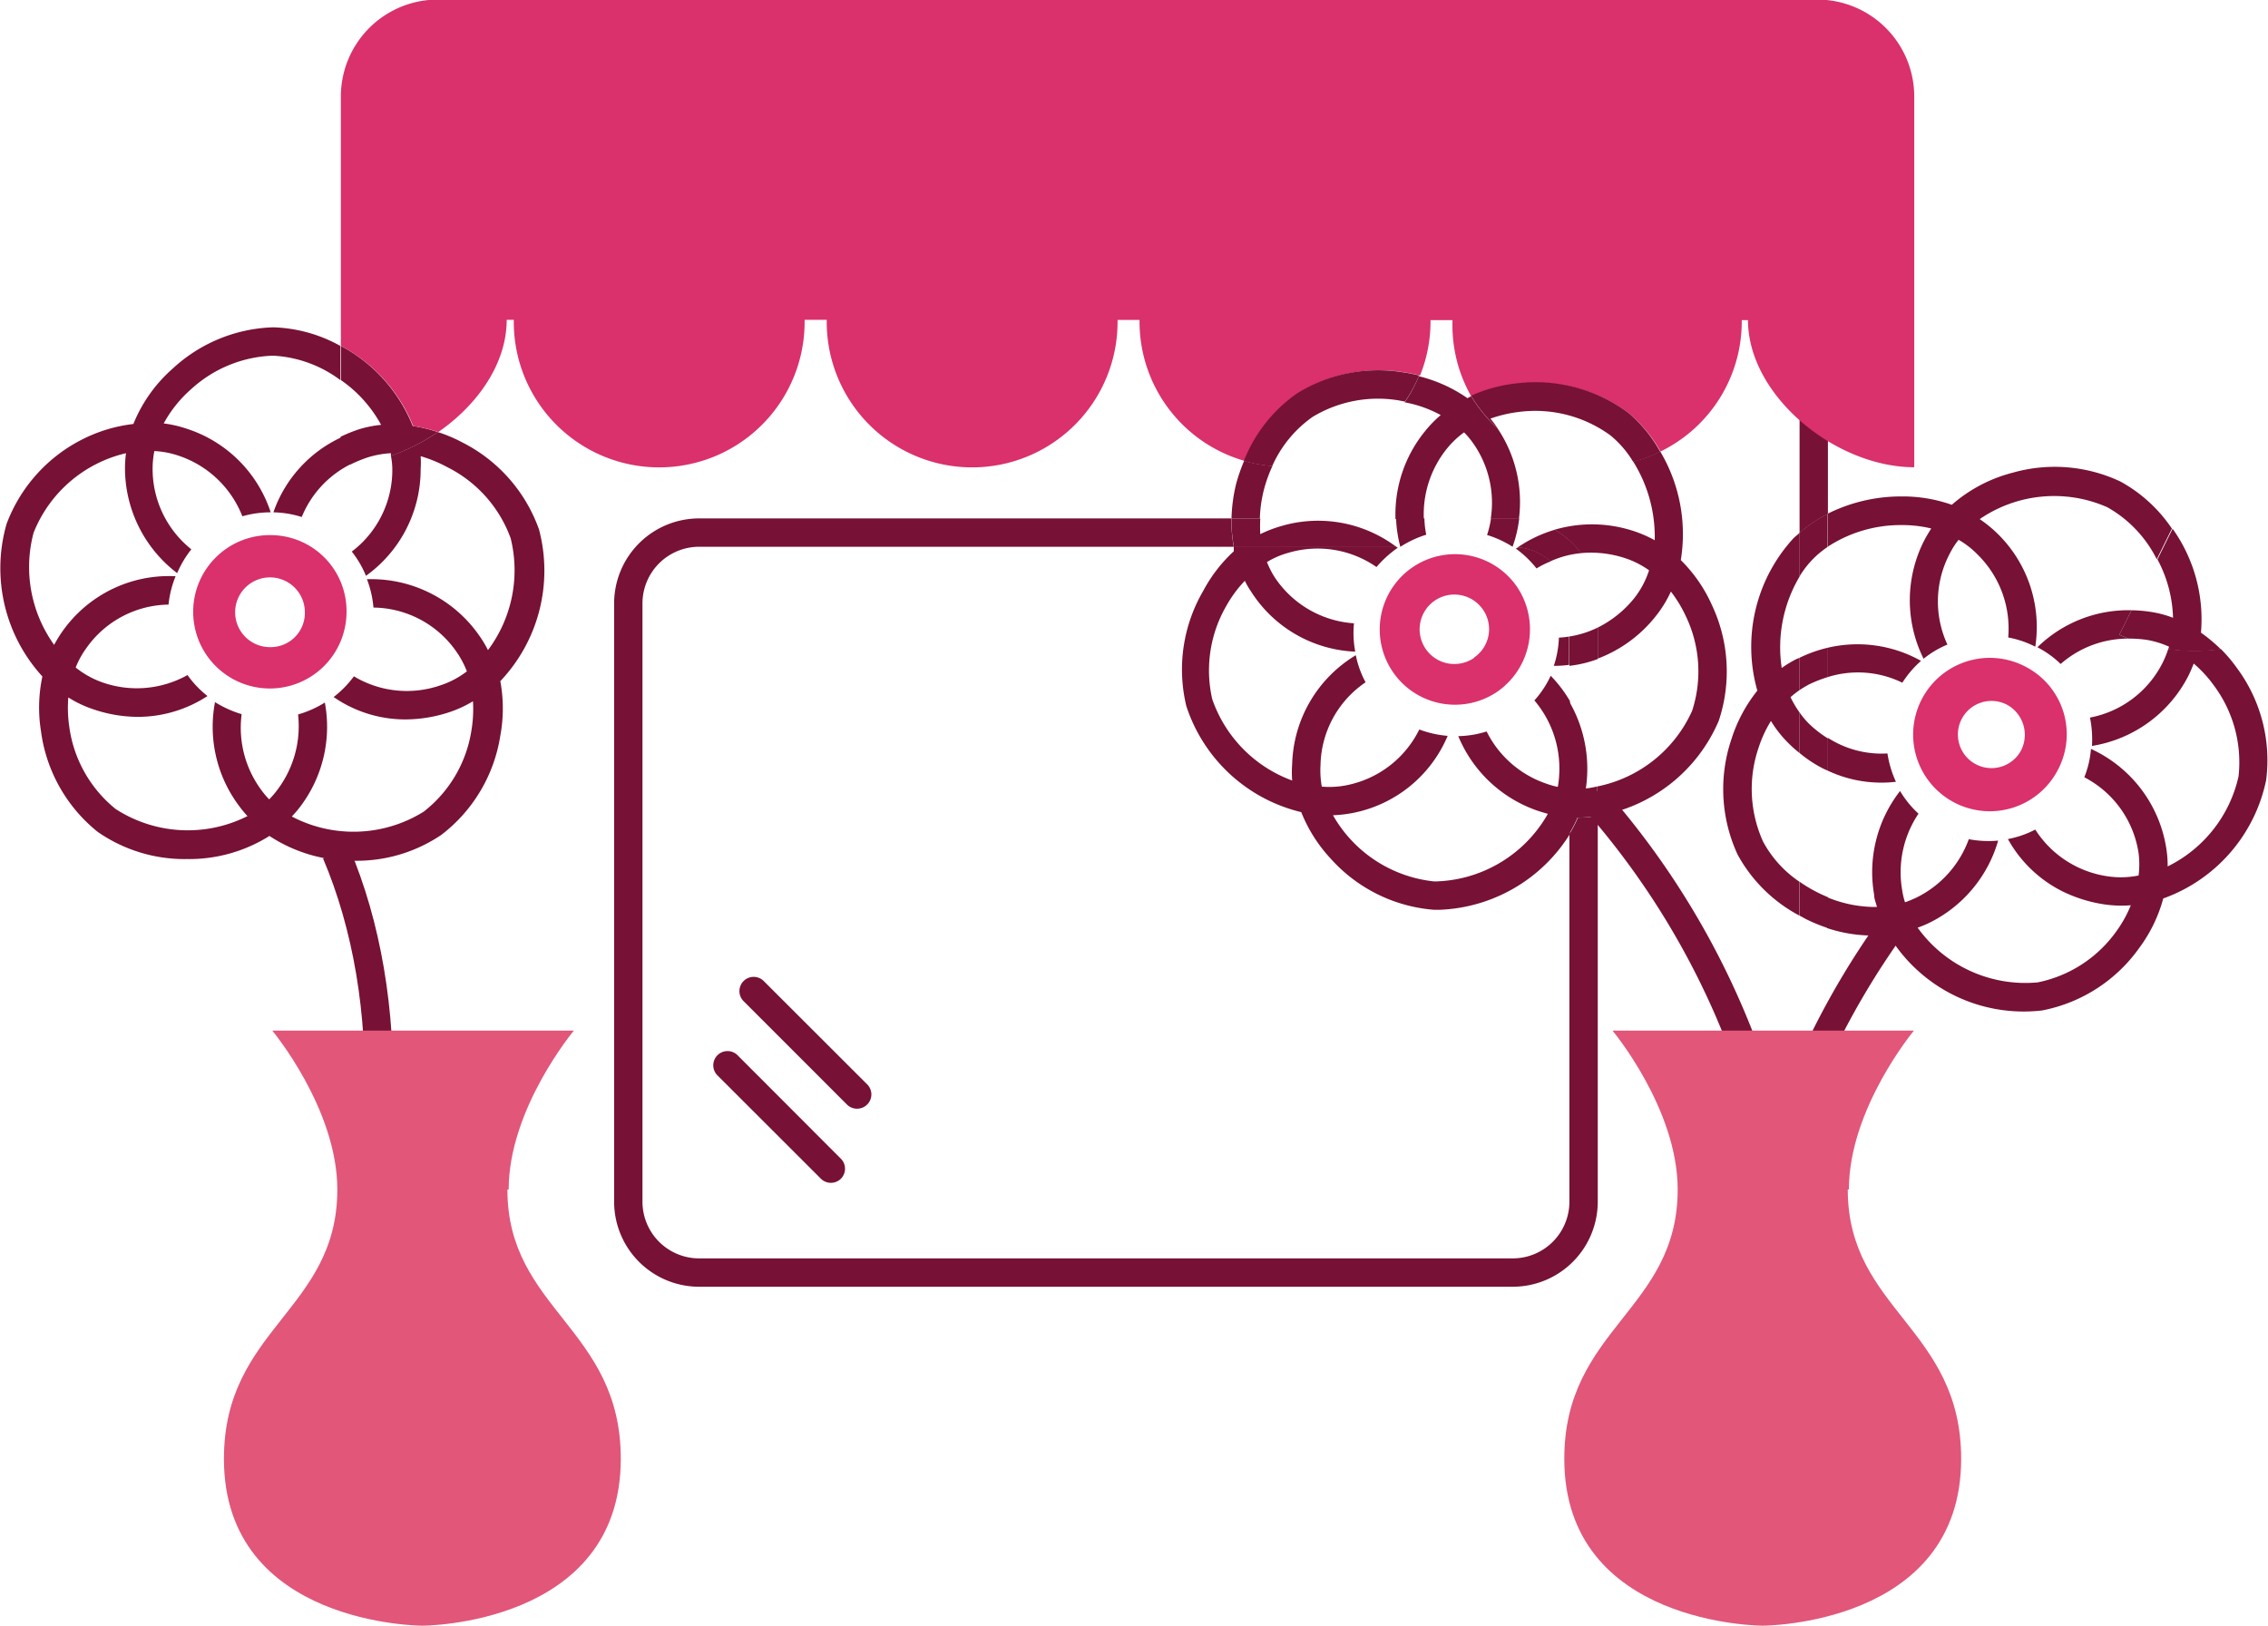 <svg xmlns="http://www.w3.org/2000/svg" viewBox="0 0 160.02 114.71"><defs><style>.cls-1{fill:none;}.cls-2{fill:#771136;}.cls-3{fill:#da306c;}.cls-4{fill:#e15679;}</style></defs><g id="Ebene_1" data-name="Ebene 1"><rect class="cls-1" x="44.33" y="37.42" width="67.4" height="52.19" rx="5"/><path class="cls-2" d="M60.57,79.24a1,1,0,0,1-.71-.3l-7.29-7.29A1,1,0,1,1,54,70.24l7.3,7.29a1,1,0,0,1,0,1.41A1,1,0,0,1,60.57,79.24Z" transform="translate(-0.11 -1.03)"/><path class="cls-2" d="M58.73,84.47a1,1,0,0,1-.7-.29l-7.3-7.29a1,1,0,0,1,1.42-1.42l7.29,7.3a1,1,0,0,1,0,1.41A1,1,0,0,1,58.73,84.47Z" transform="translate(-0.11 -1.03)"/><path class="cls-1" d="M13.66,28.47a8.85,8.85,0,0,0-1.95,2.43,8.1,8.1,0,0,1,1.55.35,9.21,9.21,0,0,1,6,5.92,7.32,7.32,0,0,0-2,.28,7.32,7.32,0,0,0-4.61-4.31,6.11,6.11,0,0,0-1.6-.29,6.63,6.63,0,0,0-.13,1.08,7.25,7.25,0,0,0,2.73,5.88,7.29,7.29,0,0,0-1,1.68,9.31,9.31,0,0,1-3.68-7.58A8.69,8.69,0,0,1,9,33a9.29,9.29,0,0,0-6.49,5.61,9.41,9.41,0,0,0,1.45,7.91,9.18,9.18,0,0,1,8.57-4.84,7.22,7.22,0,0,0-.5,2,7.21,7.21,0,0,0-5.84,3.06,6.16,6.16,0,0,0-.76,1.38,6.49,6.49,0,0,0,1.89,1.05,7.33,7.33,0,0,0,6-.52,7.07,7.07,0,0,0,1.41,1.48,9,9,0,0,1-4.9,1.47,9.87,9.87,0,0,1-3.17-.54,8,8,0,0,1-1.75-.83A9.15,9.15,0,0,0,5,52.31,9,9,0,0,0,8.22,58.1a9.36,9.36,0,0,0,9.3.5,7.74,7.74,0,0,1-.57-.69,9.3,9.3,0,0,1-1.63-7.35,7.79,7.79,0,0,0,1.88.85,7.38,7.38,0,0,0,1.38,5.34,6,6,0,0,0,.56.67,6,6,0,0,0,.57-.66,7.44,7.44,0,0,0,1.47-5.33,7.47,7.47,0,0,0,1.89-.84A9.32,9.32,0,0,1,21.32,58c-.18.24-.38.46-.58.68a9.37,9.37,0,0,0,9.3-.34,9,9,0,0,0,3.35-5.74,9.11,9.11,0,0,0,.11-2.07,8.25,8.25,0,0,1-1.76.8,10,10,0,0,1-3,.48,8.87,8.87,0,0,1-5.07-1.58,7.33,7.33,0,0,0,1.43-1.46,7.25,7.25,0,0,0,6.06.65,6.26,6.26,0,0,0,1.91-1A6.38,6.38,0,0,0,32.31,47a7.21,7.21,0,0,0-5.85-3.17,7.33,7.33,0,0,0-.46-2,9.28,9.28,0,0,1,7.94,4,7.9,7.9,0,0,1,.6,1,9.39,9.39,0,0,0,1.6-7.89,9.07,9.07,0,0,0-4.44-5,9.72,9.72,0,0,0-1.95-.74,6.48,6.48,0,0,1,0,.88,9.24,9.24,0,0,1-3.86,7.56,7,7,0,0,0-1-1.71,7.22,7.22,0,0,0,2.86-5.86,5.29,5.29,0,0,0-.07-.9,11.46,11.46,0,0,1-2.85.58,7.21,7.21,0,0,0-3.48,3.74,7.21,7.21,0,0,0-2-.33,9.13,9.13,0,0,1,4.77-5.29v-4a8.66,8.66,0,0,0-4.76-1.72A9,9,0,0,0,13.66,28.47Z" transform="translate(-0.11 -1.03)"/><path class="cls-2" d="M19.4,37.17a7.21,7.21,0,0,1,2,.33,7.21,7.21,0,0,1,3.48-3.74c-.23,0-.46,0-.69,0V31.88A9.13,9.13,0,0,0,19.4,37.17Z" transform="translate(-0.11 -1.03)"/><path class="cls-2" d="M27.79,34.08a7.22,7.22,0,0,1-2.86,5.86,7,7,0,0,1,1,1.71,9.24,9.24,0,0,0,3.86-7.56,6.48,6.48,0,0,0,0-.88A9.72,9.72,0,0,1,31.7,34a9.07,9.07,0,0,1,4.44,5,9.39,9.39,0,0,1-1.6,7.89,7.9,7.9,0,0,0-.6-1,9.28,9.28,0,0,0-7.94-4,7.33,7.33,0,0,1,.46,2A7.21,7.21,0,0,1,32.31,47a6.38,6.38,0,0,1,.74,1.39,6.26,6.26,0,0,1-1.91,1,7.25,7.25,0,0,1-6.06-.65,7.33,7.33,0,0,1-1.43,1.46,8.87,8.87,0,0,0,5.07,1.58,10,10,0,0,0,3-.48,8.25,8.25,0,0,0,1.76-.8,9.11,9.11,0,0,1-.11,2.07A9,9,0,0,1,30,58.29a9.37,9.37,0,0,1-9.3.34c.2-.22.4-.44.58-.68a9.32,9.32,0,0,0,1.75-7.36,7.47,7.47,0,0,1-1.89.84,7.44,7.44,0,0,1-1.47,5.33,6,6,0,0,1-.57.66,6,6,0,0,1-.56-.67,7.38,7.38,0,0,1-1.38-5.34,7.79,7.79,0,0,1-1.88-.85A9.3,9.3,0,0,0,17,57.91a7.74,7.74,0,0,0,.57.69,9.36,9.36,0,0,1-9.3-.5A9,9,0,0,1,5,52.31a9.15,9.15,0,0,1-.07-2.08,8,8,0,0,0,1.75.83,9.87,9.87,0,0,0,3.17.54,9,9,0,0,0,4.9-1.47,7.07,7.07,0,0,1-1.41-1.48,7.33,7.33,0,0,1-6,.52,6.49,6.49,0,0,1-1.89-1.05,6.16,6.16,0,0,1,.76-1.38A7.21,7.21,0,0,1,12,43.68a7.22,7.22,0,0,1,.5-2,9.18,9.18,0,0,0-8.57,4.84,9.41,9.41,0,0,1-1.45-7.91A9.29,9.29,0,0,1,9,33a8.69,8.69,0,0,0-.07.88,9.31,9.31,0,0,0,3.68,7.58,7.29,7.29,0,0,1,1-1.68,7.25,7.25,0,0,1-2.73-5.88A6.63,6.63,0,0,1,11,32.85a6.11,6.11,0,0,1,1.6.29,7.32,7.32,0,0,1,4.61,4.31,7.32,7.32,0,0,1,2-.28,9.21,9.21,0,0,0-6-5.92,8.1,8.1,0,0,0-1.55-.35,8.85,8.85,0,0,1,1.95-2.43,9,9,0,0,1,5.75-2.35,8.66,8.66,0,0,1,4.76,1.72V25.43a10.34,10.34,0,0,0-4.73-1.31A10.9,10.9,0,0,0,12.33,27a10.4,10.4,0,0,0-2.81,3.94,10.65,10.65,0,0,0-3.43,1A11,11,0,0,0,.57,38,11.32,11.32,0,0,0,3.1,48.75,10.52,10.52,0,0,0,3,52.6a10.94,10.94,0,0,0,4,7.11,10.73,10.73,0,0,0,6.3,1.92A10.64,10.64,0,0,0,19.12,60a10.66,10.66,0,0,0,6,1.75,10.67,10.67,0,0,0,6.12-1.82,10.92,10.92,0,0,0,4.17-7,10.56,10.56,0,0,0,0-3.85,11.33,11.33,0,0,0,2.73-10.7,11,11,0,0,0-5.43-6.15A10,10,0,0,0,31,31.51a14.1,14.1,0,0,1-3.31,1.67A5.29,5.29,0,0,1,27.79,34.08Z" transform="translate(-0.11 -1.03)"/><path class="cls-2" d="M24.16,25.43v2.41A9.22,9.22,0,0,1,27,31a8,8,0,0,0-1.55.31,10.86,10.86,0,0,0-1.31.53V33.8c.23,0,.46,0,.69,0a9.92,9.92,0,0,1,1.21-.5A6.7,6.7,0,0,1,27.69,33l0,.19A14.1,14.1,0,0,0,31,31.51a10.37,10.37,0,0,0-1.77-.43A11.07,11.07,0,0,0,24.16,25.43Z" transform="translate(-0.11 -1.03)"/><path class="cls-3" d="M19.3,38.78a5.41,5.41,0,1,0,5.26,5.45A5.36,5.36,0,0,0,19.3,38.78Zm-.07,7.9a2.46,2.46,0,1,1,2.39-2.43A2.41,2.41,0,0,1,19.23,46.68Z" transform="translate(-0.11 -1.03)"/><path class="cls-1" d="M141.7,50.74a2.46,2.46,0,1,0,1,3.27A2.42,2.42,0,0,0,141.7,50.74Z" transform="translate(-0.11 -1.03)"/><path class="cls-1" d="M126.44,50.21a7.31,7.31,0,0,0,.64,1.08V49.71A7.38,7.38,0,0,0,126.44,50.21Z" transform="translate(-0.11 -1.03)"/><path class="cls-1" d="M151.59,46.17a8.32,8.32,0,0,0-1.31-.09,7.21,7.21,0,0,0-4.78,1.79,6.8,6.8,0,0,0-1.64-1.18,9.15,9.15,0,0,1,6.64-2.61,9.57,9.57,0,0,1,1.4.12,7.53,7.53,0,0,1,1.53.41,9.24,9.24,0,0,0-1.13-4.14,8.62,8.62,0,0,0-3.49-3.67,9.29,9.29,0,0,0-9,.84,9.11,9.11,0,0,1,1.23,1,9.2,9.2,0,0,1,2.69,8A6.85,6.85,0,0,0,141.8,46a7.32,7.32,0,0,0-2.2-5.91,6,6,0,0,0-1.3-1,5.24,5.24,0,0,0-.59.91,7.23,7.23,0,0,0-.2,6.48,6.82,6.82,0,0,0-1.68,1,9.25,9.25,0,0,1,.09-8.43c.14-.26.29-.51.45-.76a8.72,8.72,0,0,0-2.08-.24,9.39,9.39,0,0,0-5.21,1.54v7.11a9.17,9.17,0,0,1,6.57.93,7.26,7.26,0,0,0-1.32,1.54,7.11,7.11,0,0,0-5.25-.4v4.33a7,7,0,0,0,4.2,1.1,7.42,7.42,0,0,0,.6,2,8.89,8.89,0,0,1-4.8-.78v8.92a8.84,8.84,0,0,0,3.52.69c-.07-.29-.15-.57-.2-.87a9.3,9.3,0,0,1,1.83-7.31,7.13,7.13,0,0,0,1.3,1.6,7.4,7.4,0,0,0-1.15,5.4,5,5,0,0,0,.2.85,7.92,7.92,0,0,0,.8-.33,7.4,7.4,0,0,0,3.7-4.12,7.6,7.6,0,0,0,2.07.1,9.33,9.33,0,0,1-4.86,5.8,8.33,8.33,0,0,1-.82.34,9.36,9.36,0,0,0,8.47,3.86,9,9,0,0,0,5.57-3.63,8.56,8.56,0,0,0,1-1.81,8.28,8.28,0,0,1-1.92-.07,10.08,10.08,0,0,1-2.92-.92,9,9,0,0,1-3.83-3.68,7,7,0,0,0,1.93-.67,7.29,7.29,0,0,0,5.13,3.3,6.27,6.27,0,0,0,2.16-.06,6.34,6.34,0,0,0,0-1.57,7.24,7.24,0,0,0-3.82-5.46,6.82,6.82,0,0,0,.47-2A9.29,9.29,0,0,1,153,60.91a7.67,7.67,0,0,1,.08,1.17,9.35,9.35,0,0,0,5-6.34,9.06,9.06,0,0,0-1.75-6.44,8.63,8.63,0,0,0-1.41-1.53c-.11.27-.22.54-.35.81a9.29,9.29,0,0,1-6.83,5,7.71,7.71,0,0,0-.14-2,7.25,7.25,0,0,0,5.19-4,6.65,6.65,0,0,0,.33-.84l.06-.18A6.38,6.38,0,0,0,151.59,46.17Zm-6.27,9.14a5.31,5.31,0,1,1-2.26-7.23A5.34,5.34,0,0,1,145.32,55.31Z" transform="translate(-0.11 -1.03)"/><path class="cls-1" d="M125.83,48.15a8.5,8.5,0,0,1,1-.61l.26-.11V41.72A9.78,9.78,0,0,0,125.83,48.15Z" transform="translate(-0.11 -1.03)"/><path class="cls-1" d="M126.25,53.41a8.13,8.13,0,0,1-1.19-1.52,8.52,8.52,0,0,0-.87,1.88,9,9,0,0,0,.32,6.64,8,8,0,0,0,2.57,2.82V54.15A8.28,8.28,0,0,1,126.25,53.41Z" transform="translate(-0.11 -1.03)"/><path class="cls-2" d="M129.08,16.44h-2V38.63a9.36,9.36,0,0,1,2-1.35Z" transform="translate(-0.11 -1.03)"/><path class="cls-2" d="M145.5,47.87a7.21,7.21,0,0,1,4.78-1.79c-.21-.09-.43-.17-.64-.28l.86-1.72a9.15,9.15,0,0,0-6.64,2.61A6.8,6.8,0,0,1,145.5,47.87Z" transform="translate(-0.11 -1.03)"/><path class="cls-2" d="M133.88,56.18a7.42,7.42,0,0,1-.6-2,7,7,0,0,1-4.2-1.1V55.4A8.89,8.89,0,0,0,133.88,56.18Z" transform="translate(-0.11 -1.03)"/><path class="cls-2" d="M134.33,49.19a7.26,7.26,0,0,1,1.32-1.54,9.17,9.17,0,0,0-6.57-.93v2.07A7.11,7.11,0,0,1,134.33,49.19Z" transform="translate(-0.11 -1.03)"/><path class="cls-2" d="M124.51,60.41a9,9,0,0,1-.32-6.64,8.52,8.52,0,0,1,.87-1.88,8.13,8.13,0,0,0,1.19,1.52,8.28,8.28,0,0,0,.83.74V51.29a7.31,7.31,0,0,1-.64-1.08,7.38,7.38,0,0,1,.64-.5V47.43l-.26.11a8.5,8.5,0,0,0-1,.61,9.78,9.78,0,0,1,1.25-6.43V38.63c-.14.13-.3.25-.43.38a11.32,11.32,0,0,0-2.54,10.74,10.56,10.56,0,0,0-1.82,3.4,11,11,0,0,0,.43,8.17,10.63,10.63,0,0,0,4.36,4.3V63.23A8,8,0,0,1,124.51,60.41Z" transform="translate(-0.11 -1.03)"/><path class="cls-2" d="M157.92,48.13a10.26,10.26,0,0,0-1.12-1.32,13.56,13.56,0,0,1-3.71,0,6.65,6.65,0,0,1-.33.84,7.25,7.25,0,0,1-5.19,4,7.71,7.71,0,0,1,.14,2,9.29,9.29,0,0,0,6.83-5c.13-.27.24-.54.35-.81a8.63,8.63,0,0,1,1.41,1.53,9.06,9.06,0,0,1,1.75,6.44,9.35,9.35,0,0,1-5,6.34,7.67,7.67,0,0,0-.08-1.17,9.29,9.29,0,0,0-5.33-7.12,6.82,6.82,0,0,1-.47,2A7.24,7.24,0,0,1,151,61.22a6.34,6.34,0,0,1,0,1.57,6.27,6.27,0,0,1-2.16.06,7.29,7.29,0,0,1-5.13-3.3,7,7,0,0,1-1.93.67,9,9,0,0,0,3.83,3.68,10.08,10.08,0,0,0,2.92.92,8.28,8.28,0,0,0,1.92.07,8.56,8.56,0,0,1-1,1.81,9,9,0,0,1-5.57,3.63,9.36,9.36,0,0,1-8.47-3.86,8.33,8.33,0,0,0,.82-.34,9.33,9.33,0,0,0,4.86-5.8,7.6,7.6,0,0,1-2.07-.1,7.4,7.4,0,0,1-3.7,4.12,7.92,7.92,0,0,1-.8.33,5,5,0,0,1-.2-.85,7.4,7.4,0,0,1,1.15-5.4,7.13,7.13,0,0,1-1.3-1.6,9.3,9.3,0,0,0-1.83,7.31c0,.3.13.58.2.87a8.84,8.84,0,0,1-3.52-.69V66.5a10.29,10.29,0,0,0,4.33.47,11.12,11.12,0,0,0,10.84,5.34,10.94,10.94,0,0,0,6.87-4.43,10.4,10.4,0,0,0,1.68-3.47A11.3,11.3,0,0,0,160,56.06,10.92,10.92,0,0,0,157.92,48.13Z" transform="translate(-0.11 -1.03)"/><path class="cls-2" d="M134.29,38.07a8.72,8.72,0,0,1,2.08.24c-.16.25-.31.5-.45.76a9.25,9.25,0,0,0-.09,8.43,6.82,6.82,0,0,1,1.68-1,7.23,7.23,0,0,1,.2-6.48,5.24,5.24,0,0,1,.59-.91,6,6,0,0,1,1.3,1A7.32,7.32,0,0,1,141.8,46a6.85,6.85,0,0,1,1.91.65,9.2,9.2,0,0,0-2.69-8,9.11,9.11,0,0,0-1.23-1,9.29,9.29,0,0,1,9-.84,8.62,8.62,0,0,1,3.49,3.67l1.07-2.16A10.37,10.37,0,0,0,149.72,35a10.86,10.86,0,0,0-7.62-.62,10.47,10.47,0,0,0-4.28,2.26,10.36,10.36,0,0,0-3.52-.59,11.58,11.58,0,0,0-5.22,1.21v2.33A9.39,9.39,0,0,1,134.29,38.07Z" transform="translate(-0.11 -1.03)"/><path class="cls-2" d="M127.08,63.23v2.39l.42.23a11.41,11.41,0,0,0,1.58.65V64.32A10.45,10.45,0,0,1,127.08,63.23Z" transform="translate(-0.11 -1.03)"/><path class="cls-2" d="M129.08,48.79V46.72a9.56,9.56,0,0,0-2,.71v2.28c.21-.14.43-.27.65-.39A9.43,9.43,0,0,1,129.08,48.79Z" transform="translate(-0.11 -1.03)"/><path class="cls-2" d="M128.06,40.43a6.91,6.91,0,0,1,1-.82V37.28a9.36,9.36,0,0,0-2,1.35v3.09A6.74,6.74,0,0,1,128.06,40.43Z" transform="translate(-0.11 -1.03)"/><path class="cls-2" d="M129.08,55.4V53.12A7.86,7.86,0,0,1,127.66,52a6.43,6.43,0,0,1-.58-.71v2.86a8.93,8.93,0,0,0,1.77,1.15Z" transform="translate(-0.11 -1.03)"/><path class="cls-2" d="M153.43,44.61a7.53,7.53,0,0,0-1.53-.41,9.57,9.57,0,0,0-1.4-.12l-.86,1.72c.21.11.43.19.64.28a8.32,8.32,0,0,1,1.31.09,6.38,6.38,0,0,1,1.56.48l-.06.18a13.56,13.56,0,0,0,3.71,0,11,11,0,0,0-1.4-1.17,11,11,0,0,0-2-7.33l-1.07,2.16A9.24,9.24,0,0,1,153.43,44.61Z" transform="translate(-0.11 -1.03)"/><path class="cls-3" d="M143.06,48.08a5.41,5.41,0,1,0,2.26,7.23A5.36,5.36,0,0,0,143.06,48.08ZM142.69,54a2.37,2.37,0,1,1-1-3.27A2.42,2.42,0,0,1,142.69,54Z" transform="translate(-0.11 -1.03)"/><path class="cls-2" d="M23.63,98.51l-1.86-.74c5-12.55,5.43-26.07,1.13-36.19l1.84-.78C29.24,71.39,28.83,85.49,23.63,98.51Z" transform="translate(-0.11 -1.03)"/><path class="cls-4" d="M36,84.94c0-5.71,4.6-11.21,4.6-11.21H19.32s4.59,5.5,4.59,11.21c0,8.51-8,9.79-8,19,0,11.77,14,11.77,14,11.77s14,0,14-11.77c0-9.23-8-10.51-8-19" transform="translate(-0.11 -1.03)"/><path class="cls-2" d="M124,97.16l-2,0a57.51,57.51,0,0,1,10.49-30.94l1.6,1.19A55.44,55.44,0,0,0,124,97.16Z" transform="translate(-0.11 -1.03)"/><path class="cls-1" d="M119.54,51.17a9,9,0,0,0-.43-6.64A9.15,9.15,0,0,0,118,42.76a8.3,8.3,0,0,1-1,1.65,9.47,9.47,0,0,1-4.19,3.08v9A9.35,9.35,0,0,0,119.54,51.17Z" transform="translate(-0.11 -1.03)"/><path class="cls-1" d="M101.62,65.22h-.36a10.92,10.92,0,0,1-7.32-3.63,10.47,10.47,0,0,1-2.06-3.26,11.29,11.29,0,0,1-8.11-7.49A11,11,0,0,1,85,42.72,10.47,10.47,0,0,1,87.21,40c0-.12,0-.23,0-.35H49.44a4,4,0,0,0-4,4V85.8a4,4,0,0,0,4,4h57.4a4,4,0,0,0,4-4V59.87A11.34,11.34,0,0,1,101.62,65.22Z" transform="translate(-0.11 -1.03)"/><path class="cls-1" d="M109.76,48h0a7.07,7.07,0,0,0,.38-2,5.47,5.47,0,0,0,.72-.08V43.6a4,4,0,0,0-1.35-3,6.36,6.36,0,0,0-1,.5A7.26,7.26,0,0,0,107,39.74a1,1,0,0,0,.17-.1c-.12,0-.23,0-.35,0H98.62l.15.1a7.82,7.82,0,0,0-1.5,1.36,7.27,7.27,0,0,0-6.23-1,5.83,5.83,0,0,0-1.5.65,6.72,6.72,0,0,0,.5,1A7.29,7.29,0,0,0,95.64,45a7,7,0,0,0,.09,2,9.16,9.16,0,0,1-7.35-4.25,5.77,5.77,0,0,1-.44-.76,8.68,8.68,0,0,0-1.24,1.69,9.09,9.09,0,0,0-1,6.59A9.38,9.38,0,0,0,91.33,56a7.64,7.64,0,0,1,0-1.17,9.26,9.26,0,0,1,4.49-7.67,6.85,6.85,0,0,0,.69,1.91A7.22,7.22,0,0,0,93.28,55a6.42,6.42,0,0,0,.14,1.57,6.24,6.24,0,0,0,2.15-.19,7.28,7.28,0,0,0,4.73-3.84,7.49,7.49,0,0,0,2,.45,9.16,9.16,0,0,1-8.09,5.6,9.32,9.32,0,0,0,7.16,4.67,9.39,9.39,0,0,0,8-4.77c-.28-.08-.56-.16-.84-.26A9.33,9.33,0,0,1,103,53a7.19,7.19,0,0,0,2-.33,7.34,7.34,0,0,0,4.14,3.67,5.8,5.8,0,0,0,.84.24,6.09,6.09,0,0,0,.1-.87,7.4,7.4,0,0,0-1.75-5.23,7,7,0,0,0,1.11-1.74,9.09,9.09,0,0,1,1.36,1.79V48A7.73,7.73,0,0,1,109.76,48Z" transform="translate(-0.11 -1.03)"/><path class="cls-1" d="M100.7,31.39a8.39,8.39,0,0,1,1.1-1.13,8.77,8.77,0,0,0-3-1,8.92,8.92,0,0,0-6.11,1.16,8.89,8.89,0,0,0-3.46,5.17,9.26,9.26,0,0,0-.28,2h9.61A9.29,9.29,0,0,1,100.7,31.39Z" transform="translate(-0.11 -1.03)"/><path class="cls-1" d="M115.79,38.64a8.66,8.66,0,0,1,1.07.5,9.37,9.37,0,0,0-3.09-7.42,9,9,0,0,0-6.46-1.65,9.26,9.26,0,0,0-2,.47,8.44,8.44,0,0,1,.52.7,9.36,9.36,0,0,1,1.52,6.39,5.82,5.82,0,0,1,2.49.77A9.39,9.39,0,0,1,115.79,38.64Z" transform="translate(-0.11 -1.03)"/><path class="cls-1" d="M112.84,45.3a7.71,7.71,0,0,0,2.62-2.13,6.3,6.3,0,0,0,1-1.91,6.45,6.45,0,0,0-1.39-.75,7.69,7.69,0,0,0-3.42-.46,6,6,0,0,1,1.17,3.55Z" transform="translate(-0.11 -1.03)"/><path class="cls-1" d="M104.14,32.35a6.16,6.16,0,0,0-.69-.84,6.34,6.34,0,0,0-1.19,1.12,7.37,7.37,0,0,0-1.65,5h4.72A7.29,7.29,0,0,0,104.14,32.35Z" transform="translate(-0.11 -1.03)"/><path class="cls-2" d="M111.44,58.71a9.11,9.11,0,0,1-.6,1.16V85.8a4,4,0,0,1-4,4H49.44a4,4,0,0,1-4-4V43.6a4,4,0,0,1,4-4H87.16a10.06,10.06,0,0,1-.17-2H49.44a6,6,0,0,0-6,6V85.8a6,6,0,0,0,6,6h57.4a6,6,0,0,0,6-6V58.59a9.2,9.2,0,0,1-1.39.12Z" transform="translate(-0.11 -1.03)"/><path class="cls-2" d="M106.85,39.6h0Z" transform="translate(-0.11 -1.03)"/><path class="cls-2" d="M109.74,48h0a7.73,7.73,0,0,0,1.08-.07v-2a5.47,5.47,0,0,1-.72.08A7.07,7.07,0,0,1,109.74,48Z" transform="translate(-0.11 -1.03)"/><path class="cls-1" d="M103.92,29a10.16,10.16,0,0,1-1.44-5.21s0-.09,0-.13h-1.55s0,.08,0,.13a10.1,10.1,0,0,1-.74,3.78,10.31,10.31,0,0,1,3.43,1.55C103.74,29,103.83,29,103.92,29Z" transform="translate(-0.11 -1.03)"/><path class="cls-3" d="M128.32,1H31a6.84,6.84,0,0,0-6.84,6.84h0V25.43a11.07,11.07,0,0,1,5.1,5.65,10.37,10.37,0,0,1,1.77.43c2.79-1.93,4.83-4.84,4.83-7.92h.5c0,.05,0,.09,0,.15a10.26,10.26,0,0,0,20.52,0s0-.1,0-.15h1.56c0,.05,0,.1,0,.15a10.26,10.26,0,0,0,20.52,0s0-.09,0-.14h1.55s0,.09,0,.14a10.22,10.22,0,0,0,7.44,9.81,10.46,10.46,0,0,1,3.77-4.78,10.85,10.85,0,0,1,7.5-1.47,9.38,9.38,0,0,1,1.08.22,10.1,10.1,0,0,0,.74-3.78s0-.09,0-.13h1.55s0,.08,0,.13A10.16,10.16,0,0,0,103.92,29a10.39,10.39,0,0,1,3.16-.87A11,11,0,0,1,115,30.15a9.82,9.82,0,0,1,2.27,2.73A10.2,10.2,0,0,0,123,23.74s0-.08,0-.13h.44c0,5.33,6.17,10.38,11.73,10.38V7.87A6.84,6.84,0,0,0,128.32,1Z" transform="translate(-0.11 -1.03)"/><path class="cls-2" d="M116.86,39.14a8.66,8.66,0,0,0-1.07-.5,9.39,9.39,0,0,0-6-.24,6,6,0,0,1,1.86,1.65,7.69,7.69,0,0,1,3.42.46,6.45,6.45,0,0,1,1.39.75,6.3,6.3,0,0,1-1,1.91,7.71,7.71,0,0,1-2.62,2.13v2.19A9.47,9.47,0,0,0,117,44.41a8.3,8.3,0,0,0,1-1.65,9.15,9.15,0,0,1,1.07,1.77,9,9,0,0,1,.43,6.64,9.35,9.35,0,0,1-6.7,5.34v2.08a11.27,11.27,0,0,0,8.58-6.72,11,11,0,0,0-.49-8.17,10.48,10.48,0,0,0-2.19-3.16,11.41,11.41,0,0,0-1.45-7.66,9.49,9.49,0,0,1-1.91.71A10,10,0,0,1,116.86,39.14Z" transform="translate(-0.11 -1.03)"/><path class="cls-2" d="M87.34,35.11A11.4,11.4,0,0,0,87,37.6h2a9.26,9.26,0,0,1,.28-2,9.82,9.82,0,0,1,.61-1.7,10.42,10.42,0,0,1-2-.36A13,13,0,0,0,87.34,35.11Z" transform="translate(-0.11 -1.03)"/><path class="cls-2" d="M103.92,29c-.09,0-.18.07-.27.12a10.31,10.31,0,0,0-3.43-1.55,10.37,10.37,0,0,1-1,1.84,8.5,8.5,0,0,1,2.54.9,8.39,8.39,0,0,0-1.1,1.13,9.29,9.29,0,0,0-2.09,6.21h2a7.37,7.37,0,0,1,1.65-5,6.34,6.34,0,0,1,1.19-1.12,6.16,6.16,0,0,1,.69.84,7.29,7.29,0,0,1,1.19,5.25h1.51a3.64,3.64,0,0,1,.48,0,9.29,9.29,0,0,0-1.51-6.37A10.5,10.5,0,0,1,103.92,29Z" transform="translate(-0.11 -1.03)"/><path class="cls-2" d="M99.14,27.3a10.85,10.85,0,0,0-7.5,1.47,10.46,10.46,0,0,0-3.77,4.78,10.42,10.42,0,0,0,2,.36,8.44,8.44,0,0,1,2.85-3.47,8.92,8.92,0,0,1,6.11-1.16l.41.08a10.37,10.37,0,0,0,1-1.84A9.38,9.38,0,0,0,99.14,27.3Z" transform="translate(-0.11 -1.03)"/><path class="cls-2" d="M115,30.15a11,11,0,0,0-7.94-2.07,10.39,10.39,0,0,0-3.16.87,10.5,10.5,0,0,0,1.89,2.31v0a8.44,8.44,0,0,0-.52-.7,9.26,9.26,0,0,1,2-.47,9,9,0,0,1,6.46,1.65,7.16,7.16,0,0,1,1.61,1.87,9.49,9.49,0,0,0,1.91-.71A9.82,9.82,0,0,0,115,30.15Z" transform="translate(-0.11 -1.03)"/><polygon class="cls-2" points="98.81 38.58 98.8 38.58 98.8 38.58 98.81 38.58"/><path class="cls-2" d="M108.52,41.13a6.36,6.36,0,0,1,1-.5,3.92,3.92,0,0,0-2.29-1,1,1,0,0,1-.17.1A7.26,7.26,0,0,1,108.52,41.13Z" transform="translate(-0.11 -1.03)"/><path class="cls-2" d="M108.37,50.44a7.4,7.4,0,0,1,1.75,5.23,6.09,6.09,0,0,1-.1.87,5.8,5.8,0,0,1-.84-.24A7.34,7.34,0,0,1,105,52.63a7.19,7.19,0,0,1-2,.33,9.33,9.33,0,0,0,5.48,5.22c.28.1.56.18.84.26a9.39,9.39,0,0,1-8,4.77,9.32,9.32,0,0,1-7.16-4.67,9.16,9.16,0,0,0,8.09-5.6,7.49,7.49,0,0,1-2-.45,7.28,7.28,0,0,1-4.73,3.84,6.24,6.24,0,0,1-2.15.19A6.42,6.42,0,0,1,93.28,55a7.22,7.22,0,0,1,3.18-5.84,6.85,6.85,0,0,1-.69-1.91,9.26,9.26,0,0,0-4.49,7.67,7.64,7.64,0,0,0,0,1.17,9.38,9.38,0,0,1-5.64-5.74,9.09,9.09,0,0,1,1-6.59A8.68,8.68,0,0,1,87.94,42a5.77,5.77,0,0,0,.44.76A9.16,9.16,0,0,0,95.73,47a7,7,0,0,1-.09-2A7.29,7.29,0,0,1,90,41.68a6.72,6.72,0,0,1-.5-1,5.83,5.83,0,0,1,1.5-.65,7.27,7.27,0,0,1,6.23,1,7.82,7.82,0,0,1,1.5-1.36l-.15-.1H87.16c0,.12,0,.23,0,.35A10.47,10.47,0,0,0,85,42.72a11,11,0,0,0-1.19,8.11,11.29,11.29,0,0,0,8.11,7.49,10.47,10.47,0,0,0,2.06,3.26,10.92,10.92,0,0,0,7.32,3.63h.36a11.34,11.34,0,0,0,9.22-5.35V50.49a9.09,9.09,0,0,0-1.36-1.79A7,7,0,0,1,108.37,50.44Z" transform="translate(-0.11 -1.03)"/><path class="cls-2" d="M109.49,40.63a6.83,6.83,0,0,1,2.18-.58,6,6,0,0,0-1.86-1.65,9.19,9.19,0,0,0-2.61,1.24A3.92,3.92,0,0,1,109.49,40.63Z" transform="translate(-0.11 -1.03)"/><path class="cls-2" d="M98.92,39.6a7.33,7.33,0,0,1,1.82-.85,6.33,6.33,0,0,1-.13-1.15h-2a9.13,9.13,0,0,0,.3,2Z" transform="translate(-0.11 -1.03)"/><path class="cls-2" d="M110.84,48a8.46,8.46,0,0,0,2-.48V45.3a7,7,0,0,1-2,.63Z" transform="translate(-0.11 -1.03)"/><path class="cls-2" d="M112,56.65a8.65,8.65,0,0,0,.09-.89,9.43,9.43,0,0,0-1.28-5.27v9.38a9.11,9.11,0,0,0,.6-1.16h0a9.2,9.2,0,0,0,1.39-.12V56.51C112.57,56.56,112.3,56.62,112,56.65Z" transform="translate(-0.11 -1.03)"/><path class="cls-2" d="M98.62,39.6a9.19,9.19,0,0,0-8.11-1.46,8.86,8.86,0,0,0-1.48.57,10.15,10.15,0,0,1,0-1.11H87a10.06,10.06,0,0,0,.17,2Z" transform="translate(-0.11 -1.03)"/><path class="cls-2" d="M106.83,39.6h0a9,9,0,0,0,.47-2,3.64,3.64,0,0,0-.48,0h-1.51a7.1,7.1,0,0,1-.28,1.17A7.2,7.2,0,0,1,106.83,39.6Z" transform="translate(-0.11 -1.03)"/><path class="cls-3" d="M107.14,42.42a5.31,5.31,0,1,0-1.44,7.44A5.36,5.36,0,0,0,107.14,42.42Zm-3,5a2.45,2.45,0,1,1,.62-3.36A2.42,2.42,0,0,1,104.09,47.43Z" transform="translate(-0.11 -1.03)"/><path class="cls-2" d="M125.09,86.33a55.37,55.37,0,0,0-13.41-28.45l1.47-1.37a57.56,57.56,0,0,1,13.92,29.56Z" transform="translate(-0.11 -1.03)"/><path class="cls-4" d="M130.56,84.94c0-5.71,4.59-11.21,4.59-11.21H113.88s4.6,5.5,4.6,11.21c0,8.51-8,9.79-8,19,0,11.77,14,11.77,14,11.77s14,0,14-11.77c0-9.23-8-10.51-8-19" transform="translate(-0.11 -1.03)"/></g></svg>